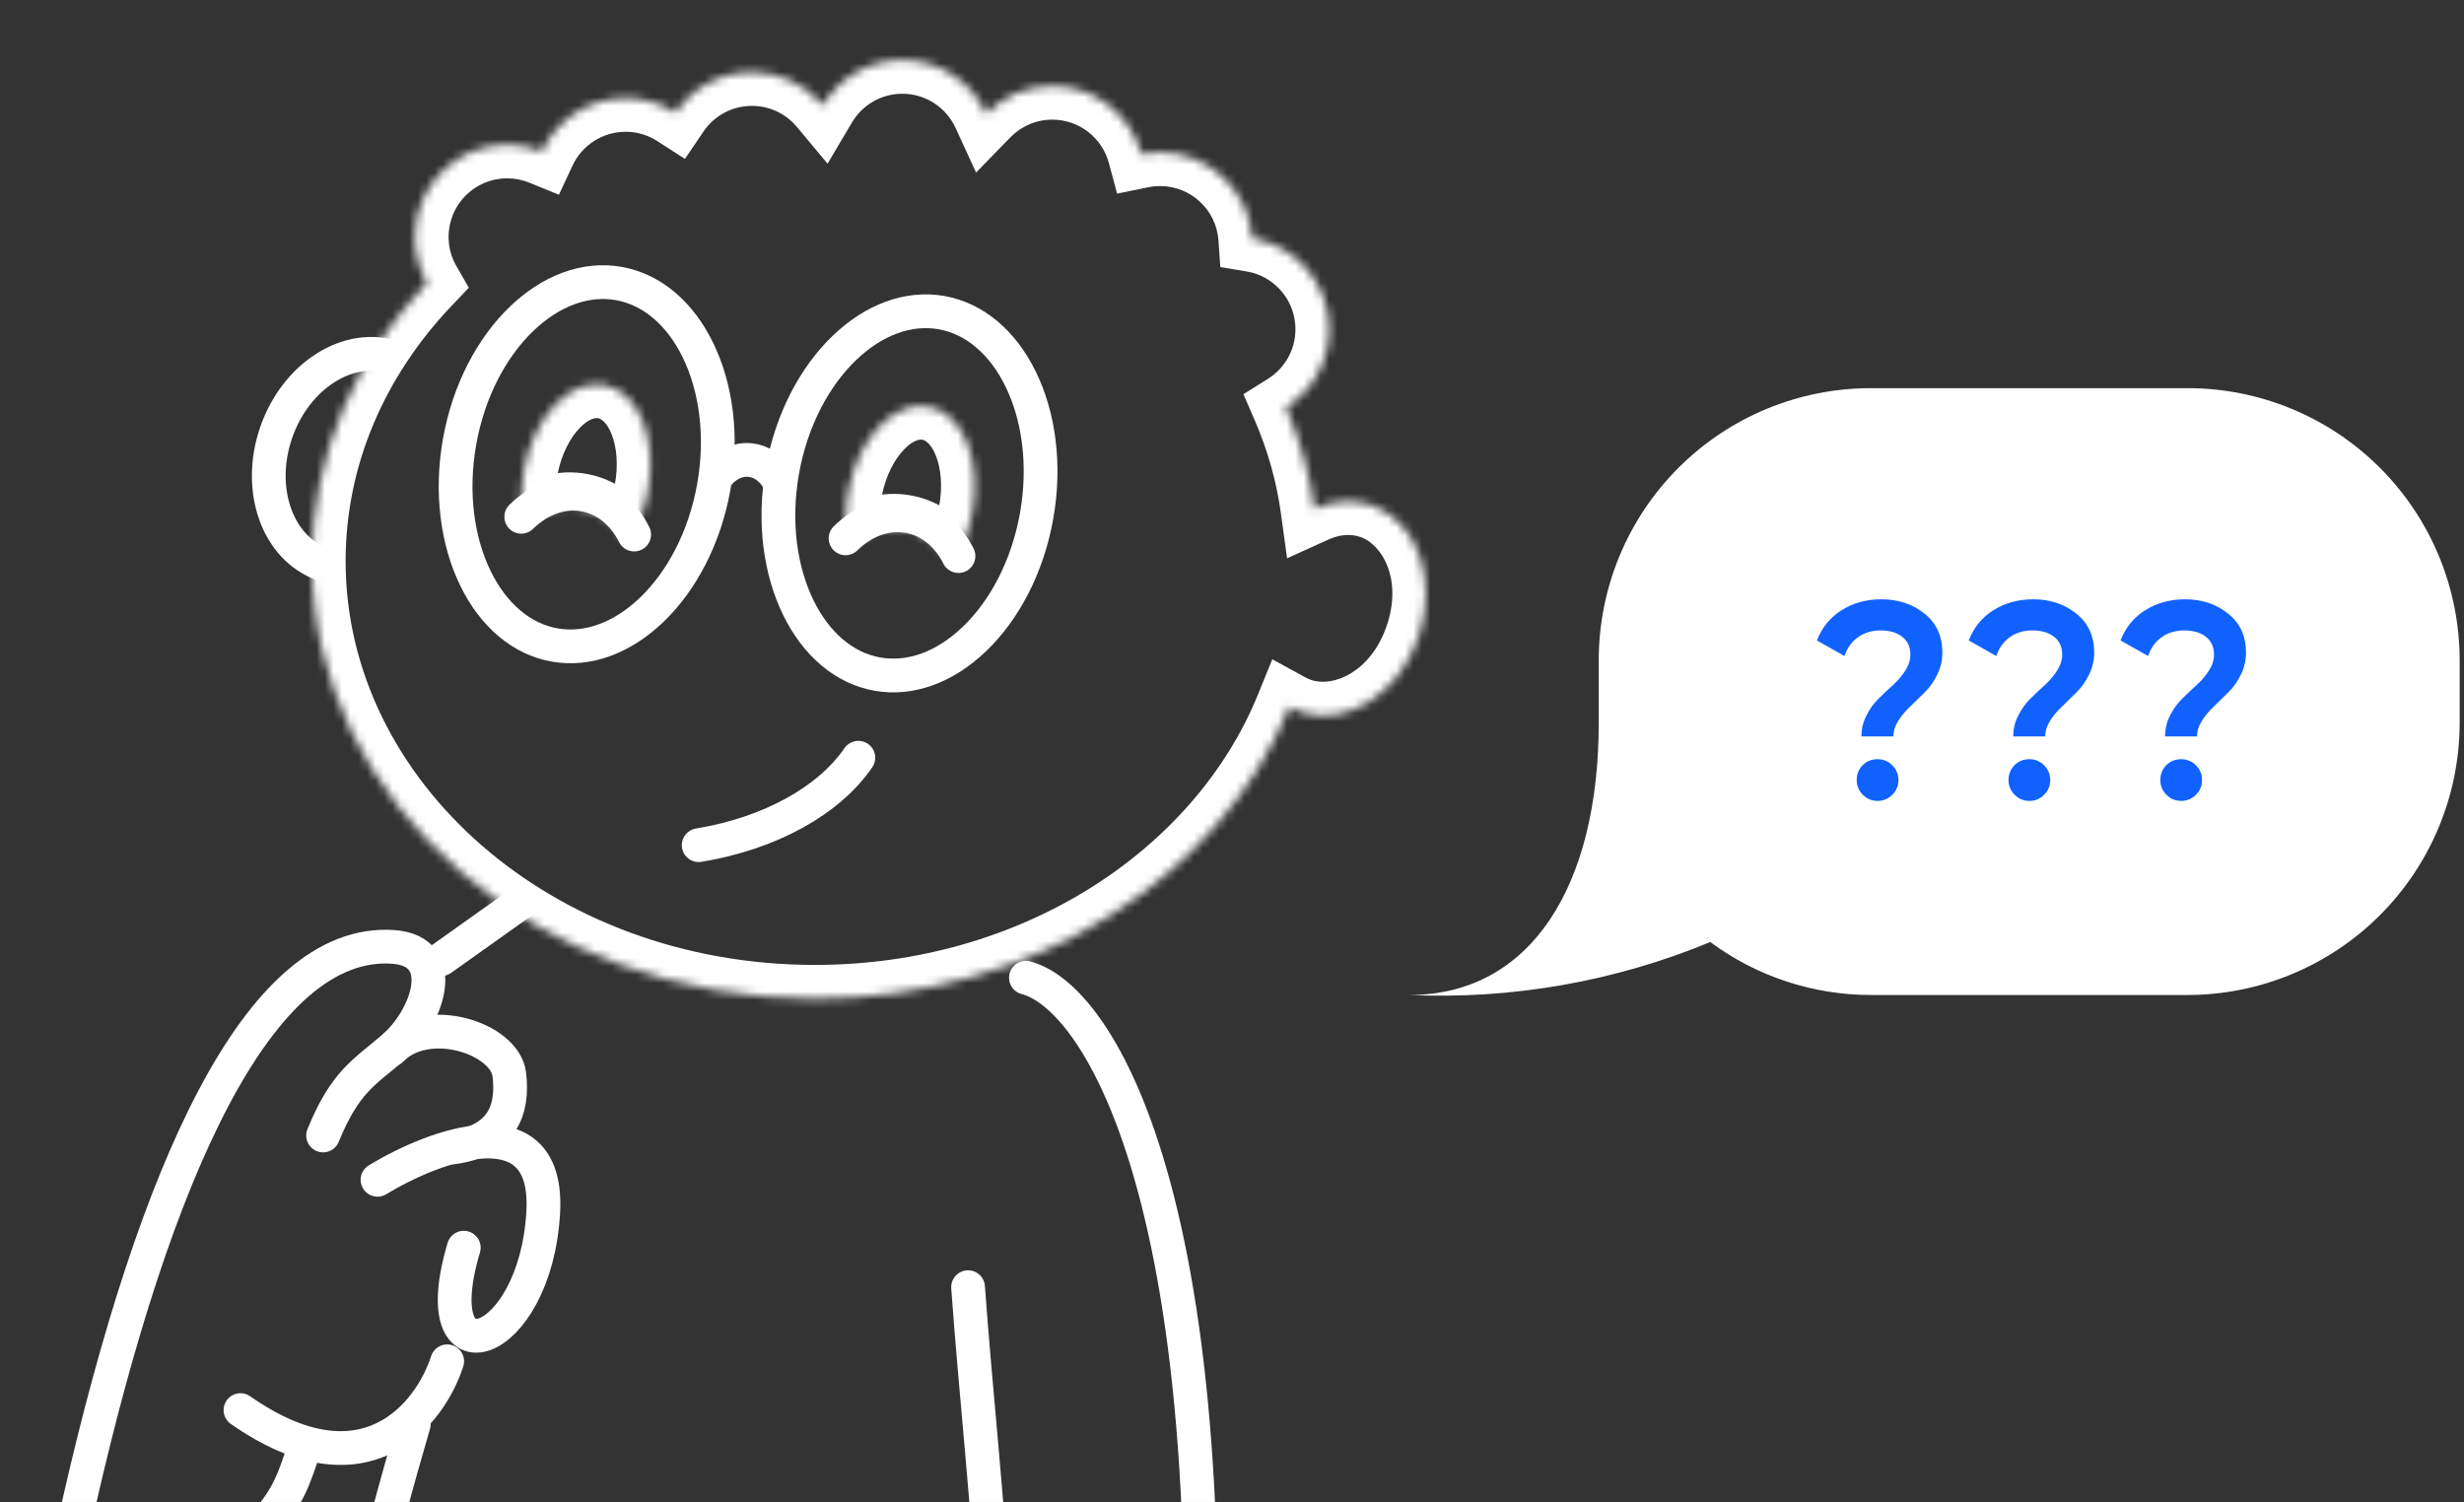 <?xml version="1.0" encoding="UTF-8"?> <svg xmlns="http://www.w3.org/2000/svg" width="292" height="178" viewBox="0 0 292 178" fill="none"><rect x="0" y="0" width="292" height="178" fill="#333333" stroke="none"/><mask id="mask0_362_672" style="mask-type:alpha" maskUnits="userSpaceOnUse" x="0" y="0" width="185" height="200"><rect width="184.889" height="200" fill="#D9D9D9"></rect></mask><g mask="url(#mask0_362_672)"><path d="M49.04 168.769C45.524 180.805 38.387 206.622 40.719 215.652C40.98 216.664 41.654 217.491 42.526 218.067C50.913 223.61 76.974 230.132 110.181 221.855" stroke="white" stroke-width="4" stroke-linecap="round" stroke-linejoin="round"></path><path d="M36.1 171.531C34.89 174.934 34.288 177.853 30.09 181.851" stroke="white" stroke-width="4" stroke-linecap="round"></path><path d="M36.875 187.438C24.761 197.228 2.308 209.032 9.407 177.93C18.282 139.052 30.612 111.108 46.595 112.218C53.472 112.696 50.679 120.645 46.595 124.15C43.131 127.123 40.9 128.181 38.289 134.565" stroke="white" stroke-width="4" stroke-linecap="round"></path><path d="M46.351 124.409C50.647 120.008 59.841 123.054 60.357 127.335C60.874 131.622 59.45 135.236 53.576 135.99" stroke="white" stroke-width="4" stroke-linecap="round"></path><path d="M44.737 139.817C51.593 135.661 65.12 130.615 64.375 143.688C63.444 160.028 50.054 164.389 54.96 147.864" stroke="white" stroke-width="4" stroke-linecap="round"></path><path d="M52.994 161.327C50.991 167.565 43.286 177.454 28.499 167.111" stroke="white" stroke-width="4" stroke-linecap="round"></path><path d="M61.805 106.907L52.296 113.669" stroke="white" stroke-width="4" stroke-linecap="round"></path><path d="M114.723 152.545C116.555 178.041 120.838 205.767 116.712 244.964C111.211 259.482 106.699 283.252 130.795 283.252C154.133 283.252 157.972 266.741 150.866 264.219" stroke="white" stroke-width="4" stroke-linecap="round"></path><path d="M121.579 115.874C130.872 118.287 147.448 145.97 140.8 228.751" stroke="white" stroke-width="4" stroke-linecap="round"></path><path d="M38.297 66.896C32.885 65.028 30.391 58.028 32.727 51.263C35.062 44.497 41.343 40.527 46.756 42.396" stroke="white" stroke-width="4"></path><mask id="path-12-inside-1_362_672" fill="white"><path d="M106.933 7.11C111.344 7.11 115.143 9.723 116.873 13.484C118.86 11.446 121.635 10.18 124.706 10.18C129.763 10.18 134.016 13.611 135.269 18.273C135.982 18.126 136.722 18.05 137.479 18.05C143.263 18.05 147.995 22.539 148.388 28.224C153.569 29.085 157.52 33.586 157.52 39.012C157.52 42.918 155.471 46.344 152.39 48.279C154.039 52.094 155.186 56.123 155.76 60.305C157.942 59.313 160.311 59.094 162.533 59.861C167.946 61.73 170.44 68.73 168.105 75.495C165.769 82.261 159.488 86.231 154.075 84.362C153.627 84.207 153.2 84.015 152.792 83.793C144.609 103.928 122.527 118.354 96.571 118.354C63.647 118.353 36.957 95.145 36.957 66.516C36.957 53.973 42.08 42.47 50.606 33.504C49.688 31.903 49.16 30.05 49.16 28.072C49.16 22.031 54.058 17.133 60.1 17.133C61.558 17.133 62.95 17.42 64.222 17.939C65.963 14.206 69.748 11.618 74.139 11.618C76.317 11.618 78.345 12.257 80.05 13.354C82.017 10.454 85.342 8.548 89.111 8.548C92.489 8.548 95.508 10.079 97.515 12.485C99.419 9.268 102.924 7.111 106.933 7.11Z"></path></mask><path d="M106.933 7.11L106.933 3.11L106.933 3.11L106.933 7.11ZM116.873 13.484L113.239 15.156L115.673 20.446L119.737 16.277L116.873 13.484ZM124.706 10.18L124.706 6.18H124.706V10.18ZM135.269 18.273L131.406 19.311L132.384 22.948L136.073 22.191L135.269 18.273ZM137.479 18.05L137.479 14.05H137.479V18.05ZM148.388 28.224L144.397 28.499L144.615 31.651L147.732 32.169L148.388 28.224ZM157.52 39.012L161.52 39.012L161.52 39.012L157.52 39.012ZM152.39 48.279L150.262 44.892L147.357 46.717L148.718 49.866L152.39 48.279ZM155.76 60.305L151.797 60.849L152.527 66.166L157.414 63.947L155.76 60.305ZM162.533 59.861L163.839 56.08L163.839 56.08L162.533 59.861ZM168.105 75.495L171.886 76.8L171.886 76.8L168.105 75.495ZM154.075 84.362L152.77 88.143L152.77 88.143L154.075 84.362ZM152.792 83.793L154.708 80.282L150.774 78.135L149.087 82.287L152.792 83.793ZM96.571 118.354L96.57 122.354H96.571V118.354ZM36.957 66.516L32.957 66.516V66.516H36.957ZM50.606 33.504L53.504 36.26L55.559 34.1L54.076 31.514L50.606 33.504ZM49.16 28.072L45.16 28.072L45.16 28.072L49.16 28.072ZM60.1 17.133L60.1 13.133H60.1V17.133ZM64.222 17.939L62.713 21.643L66.238 23.078L67.847 19.63L64.222 17.939ZM74.139 11.618L74.139 7.618H74.139V11.618ZM80.05 13.354L77.885 16.718L81.169 18.832L83.361 15.6L80.05 13.354ZM89.111 8.548L89.111 4.548H89.111V8.548ZM97.515 12.485L94.443 15.047L98.071 19.398L100.957 14.523L97.515 12.485ZM106.933 7.11V11.11C109.723 11.11 112.137 12.759 113.239 15.156L116.873 13.484L120.507 11.813C118.149 6.687 112.966 3.11 106.933 3.11V7.11ZM116.873 13.484L119.737 16.277C121.003 14.978 122.759 14.18 124.706 14.18V10.18V6.18C120.512 6.18 116.717 7.915 114.009 10.692L116.873 13.484ZM124.706 10.18L124.706 14.18C127.907 14.18 130.61 16.352 131.406 19.311L135.269 18.273L139.132 17.234C137.421 10.871 131.619 6.18 124.706 6.18L124.706 10.18ZM135.269 18.273L136.073 22.191C136.521 22.099 136.991 22.05 137.479 22.05V18.05V14.05C136.453 14.05 135.444 14.153 134.465 14.354L135.269 18.273ZM137.479 18.05L137.479 22.05C141.145 22.05 144.148 24.896 144.397 28.499L148.388 28.224L152.378 27.948C151.842 20.183 145.381 14.05 137.479 14.05L137.479 18.05ZM148.388 28.224L147.732 32.169C151.016 32.716 153.52 35.575 153.52 39.012L157.52 39.012L161.52 39.012C161.519 31.597 156.122 25.455 149.044 24.278L148.388 28.224ZM157.52 39.012H153.52C153.52 41.483 152.229 43.657 150.262 44.892L152.39 48.279L154.518 51.666C158.713 49.031 161.52 44.353 161.52 39.012H157.52ZM152.39 48.279L148.718 49.866C150.228 53.359 151.274 57.037 151.797 60.849L155.76 60.305L159.723 59.761C159.098 55.209 157.85 50.83 156.062 46.692L152.39 48.279ZM155.76 60.305L157.414 63.947C158.801 63.317 160.107 63.255 161.228 63.642L162.533 59.861L163.839 56.08C160.515 54.933 157.083 55.31 154.106 56.663L155.76 60.305ZM162.533 59.861L161.228 63.642C163.809 64.533 166.225 68.682 164.324 74.19L168.105 75.495L171.886 76.8C174.655 68.778 172.083 58.926 163.839 56.08L162.533 59.861ZM168.105 75.495L164.324 74.19C162.422 79.698 157.961 81.472 155.381 80.581L154.075 84.362L152.77 88.143C161.015 90.989 169.116 84.823 171.886 76.8L168.105 75.495ZM154.075 84.362L155.381 80.581C155.158 80.504 154.934 80.405 154.708 80.282L152.792 83.793L150.876 87.304C151.465 87.626 152.096 87.911 152.77 88.143L154.075 84.362ZM152.792 83.793L149.087 82.287C141.595 100.72 121.12 114.354 96.571 114.354V118.354V122.354C123.935 122.354 147.623 107.135 156.498 85.299L152.792 83.793ZM96.571 118.354L96.571 114.354C65.313 114.353 40.957 92.429 40.957 66.516H36.957H32.957C32.957 97.861 61.981 122.353 96.57 122.354L96.571 118.354ZM36.957 66.516L40.957 66.516C40.957 55.105 45.609 44.564 53.504 36.26L50.606 33.504L47.707 30.748C38.551 40.377 32.957 52.84 32.957 66.516L36.957 66.516ZM50.606 33.504L54.076 31.514C53.494 30.499 53.16 29.329 53.16 28.072L49.16 28.072L45.16 28.072C45.16 30.77 45.882 33.307 47.136 35.494L50.606 33.504ZM49.16 28.072H53.16C53.16 24.24 56.267 21.133 60.1 21.133V17.133V13.133C51.849 13.133 45.16 19.822 45.16 28.072H49.16ZM60.1 17.133L60.1 21.133C61.028 21.133 61.908 21.315 62.713 21.643L64.222 17.939L65.731 14.234C63.991 13.525 62.089 13.133 60.1 13.133L60.1 17.133ZM64.222 17.939L67.847 19.63C68.956 17.252 71.361 15.618 74.139 15.618V11.618V7.618C68.135 7.618 62.971 11.16 60.597 16.247L64.222 17.939ZM74.139 11.618L74.139 15.618C75.523 15.618 76.803 16.022 77.885 16.718L80.05 13.354L82.215 9.991C79.887 8.492 77.111 7.618 74.139 7.618L74.139 11.618ZM80.05 13.354L83.361 15.6C84.615 13.75 86.723 12.548 89.111 12.548V8.548V4.548C83.96 4.548 79.419 7.158 76.74 11.109L80.05 13.354ZM89.111 8.548L89.111 12.548C91.251 12.548 93.163 13.513 94.443 15.047L97.515 12.485L100.587 9.923C97.853 6.646 93.725 4.548 89.111 4.548L89.111 8.548ZM97.515 12.485L100.957 14.523C102.172 12.471 104.396 11.11 106.933 11.11L106.933 7.11L106.933 3.11C101.451 3.111 96.667 6.066 94.073 10.447L97.515 12.485Z" fill="white" mask="url(#path-12-inside-1_362_672)"></path><mask id="path-14-inside-2_362_672" fill="white"><path d="M100.572 58.001C101.79 51.789 106.051 47.395 110.089 48.187C114.127 48.978 116.413 54.656 115.195 60.868C114.752 63.13 113.903 65.148 112.811 66.766C111.571 64.643 109.672 63.125 107.351 62.67C104.964 62.202 102.568 62.944 100.587 64.529C100.152 62.581 100.116 60.328 100.572 58.001Z"></path></mask><path d="M100.572 58.001L96.647 57.231L96.647 57.231L100.572 58.001ZM110.089 48.187L110.858 44.261L110.858 44.261L110.089 48.187ZM115.195 60.868L119.121 61.638L119.121 61.638L115.195 60.868ZM112.811 66.766L109.356 68.782L112.564 74.277L116.125 69.004L112.811 66.766ZM107.351 62.67L108.12 58.745L108.12 58.745L107.351 62.67ZM100.587 64.529L96.683 65.401L98.081 71.659L103.086 67.652L100.587 64.529ZM100.572 58.001L104.498 58.77C104.98 56.312 106.036 54.396 107.145 53.252C108.285 52.076 109.068 52.062 109.319 52.112L110.089 48.187L110.858 44.261C107.072 43.519 103.705 45.307 101.401 47.683C99.066 50.091 97.383 53.478 96.647 57.231L100.572 58.001ZM110.089 48.187L109.319 52.112C109.571 52.161 110.29 52.469 110.902 53.989C111.498 55.467 111.752 57.64 111.27 60.099L115.195 60.868L119.121 61.638C119.856 57.884 119.577 54.112 118.323 51.001C117.087 47.931 114.645 45.004 110.858 44.261L110.089 48.187ZM115.195 60.868L111.27 60.099C110.923 61.867 110.27 63.38 109.496 64.527L112.811 66.766L116.125 69.004C117.535 66.917 118.581 64.392 119.121 61.638L115.195 60.868ZM112.811 66.766L116.265 64.749C114.549 61.81 111.755 59.457 108.12 58.745L107.351 62.67L106.581 66.595C107.589 66.793 108.593 67.475 109.356 68.782L112.811 66.766ZM107.351 62.67L108.12 58.745C104.38 58.011 100.816 59.223 98.087 61.406L100.587 64.529L103.086 67.652C104.32 66.665 105.549 66.393 106.581 66.595L107.351 62.67ZM100.587 64.529L104.491 63.657C104.185 62.287 104.14 60.595 104.498 58.77L100.572 58.001L96.647 57.231C96.092 60.061 96.119 62.875 96.683 65.401L100.587 64.529Z" fill="white" mask="url(#path-14-inside-2_362_672)"></path><mask id="path-16-inside-3_362_672" fill="white"><path d="M62.141 55.451C63.358 49.239 67.619 44.845 71.657 45.637C75.695 46.428 77.981 52.106 76.764 58.318C76.32 60.58 75.471 62.599 74.379 64.216C73.139 62.093 71.24 60.575 68.919 60.12C66.533 59.652 64.136 60.394 62.155 61.98C61.72 60.031 61.684 57.778 62.141 55.451Z"></path></mask><path d="M62.141 55.451L58.215 54.682L58.215 54.682L62.141 55.451ZM71.657 45.637L72.427 41.711L72.427 41.711L71.657 45.637ZM76.764 58.318L80.689 59.088L80.689 59.088L76.764 58.318ZM74.379 64.216L70.925 66.233L74.132 71.727L77.694 66.455L74.379 64.216ZM68.919 60.12L69.688 56.195L69.688 56.195L68.919 60.12ZM62.155 61.98L58.252 62.851L59.649 69.109L64.655 65.102L62.155 61.98ZM62.141 55.451L66.066 56.221C66.548 53.762 67.604 51.846 68.713 50.702C69.854 49.526 70.636 49.513 70.888 49.562L71.657 45.637L72.427 41.711C68.64 40.969 65.274 42.757 62.97 45.133C60.634 47.541 58.951 50.928 58.215 54.682L62.141 55.451ZM71.657 45.637L70.888 49.562C71.139 49.611 71.859 49.919 72.471 51.439C73.066 52.917 73.32 55.09 72.838 57.549L76.764 58.318L80.689 59.088C81.425 55.334 81.145 51.563 79.892 48.451C78.656 45.381 76.213 42.454 72.427 41.711L71.657 45.637ZM76.764 58.318L72.838 57.549C72.492 59.317 71.839 60.83 71.064 61.977L74.379 64.216L77.694 66.455C79.104 64.367 80.149 61.843 80.689 59.088L76.764 58.318ZM74.379 64.216L77.833 62.199C76.118 59.261 73.324 56.907 69.688 56.195L68.919 60.12L68.15 64.045C69.157 64.243 70.161 64.925 70.925 66.233L74.379 64.216ZM68.919 60.12L69.688 56.195C65.948 55.462 62.384 56.673 59.656 58.857L62.155 61.98L64.655 65.102C65.889 64.115 67.117 63.843 68.15 64.045L68.919 60.12ZM62.155 61.98L66.059 61.108C65.753 59.737 65.708 58.045 66.066 56.221L62.141 55.451L58.215 54.682C57.661 57.512 57.687 60.325 58.252 62.851L62.155 61.98Z" fill="white" mask="url(#path-16-inside-3_362_672)"></path><path d="M113.587 65.902C112.369 63.465 110.336 61.7 107.8 61.203C105.07 60.668 102.325 61.714 100.206 63.798" stroke="white" stroke-width="4" stroke-linecap="round"></path><path d="M75.153 63.349C73.934 60.912 71.902 59.147 69.365 58.65C66.635 58.115 63.891 59.161 61.771 61.245" stroke="white" stroke-width="4" stroke-linecap="round"></path><path d="M92.094 56.64C91.337 55.446 90.195 54.642 88.859 54.518C87.422 54.386 86.06 55.07 85.076 56.257" stroke="white" stroke-width="4" stroke-linecap="round"></path><path d="M82.8 100.163C91.269 98.766 98.219 94.894 101.721 89.801" stroke="white" stroke-width="4" stroke-linecap="round"></path><path d="M73.337 33.601C77.256 34.298 80.588 37.137 82.714 41.499C84.839 45.86 85.673 51.611 84.59 57.697C83.508 63.784 80.742 68.894 77.244 72.255C73.744 75.617 69.638 77.133 65.719 76.436C61.8 75.739 58.468 72.9 56.342 68.538C54.217 64.177 53.383 58.426 54.465 52.34C55.548 46.253 58.313 41.143 61.811 37.782C65.311 34.42 69.418 32.904 73.337 33.601Z" stroke="white" stroke-width="4"></path><path d="M111.591 37.053C115.51 37.75 118.842 40.589 120.968 44.952C123.093 49.312 123.927 55.063 122.844 61.15C121.762 67.236 118.996 72.347 115.498 75.707C111.998 79.07 107.891 80.585 103.972 79.888C100.053 79.192 96.721 76.353 94.595 71.99C92.471 67.629 91.637 61.878 92.719 55.792C93.802 49.705 96.567 44.595 100.065 41.234C103.565 37.872 107.672 36.356 111.591 37.053Z" stroke="white" stroke-width="4"></path></g><path d="M202.676 111.641C208.182 115.716 214.849 117.916 221.698 117.918H259.248C267.795 117.909 275.99 114.508 282.034 108.462C288.078 102.415 291.477 94.216 291.486 85.665V78.219C291.477 69.671 288.076 61.476 282.032 55.435C275.987 49.394 267.792 46 259.248 46H221.698C213.154 46 204.959 49.394 198.914 55.435C192.869 61.476 189.469 69.671 189.46 78.219V85.665C189.46 104.93 181.45 117.918 167 117.918C179.207 118.459 191.385 116.317 202.676 111.641Z" fill="white"></path><path d="M224.382 87.27H220.591C220.591 86.391 220.789 85.567 221.185 84.798C221.58 84.007 222.064 83.337 222.635 82.788C223.206 82.216 223.777 81.678 224.349 81.173C224.92 80.645 225.403 80.074 225.799 79.459C226.194 78.844 226.392 78.218 226.392 77.58C226.392 76.68 226.073 75.977 225.436 75.471C224.799 74.966 223.942 74.713 222.866 74.713C221.833 74.713 220.943 74.977 220.196 75.504C219.449 76.031 218.911 76.778 218.581 77.745L215.318 75.9C215.912 74.362 216.889 73.164 218.252 72.307C219.636 71.45 221.207 71.022 222.964 71.022C224.942 71.022 226.634 71.582 228.04 72.703C229.468 73.823 230.182 75.372 230.182 77.35C230.182 78.251 229.984 79.107 229.589 79.92C229.193 80.733 228.71 81.425 228.139 81.997C227.567 82.568 226.996 83.128 226.425 83.677C225.854 84.205 225.37 84.776 224.975 85.391C224.579 86.007 224.382 86.633 224.382 87.27ZM222.503 89.972C223.184 89.972 223.766 90.214 224.25 90.698C224.733 91.181 224.975 91.763 224.975 92.444C224.975 93.125 224.733 93.708 224.25 94.191C223.766 94.674 223.184 94.916 222.503 94.916C221.822 94.916 221.24 94.674 220.756 94.191C220.273 93.708 220.031 93.125 220.031 92.444C220.031 91.763 220.262 91.181 220.723 90.698C221.207 90.214 221.8 89.972 222.503 89.972ZM242.373 87.27H238.583C238.583 86.391 238.781 85.567 239.176 84.798C239.572 84.007 240.055 83.337 240.626 82.788C241.197 82.216 241.769 81.678 242.34 81.173C242.911 80.645 243.395 80.074 243.79 79.459C244.186 78.844 244.383 78.218 244.383 77.58C244.383 76.68 244.065 75.977 243.428 75.471C242.79 74.966 241.934 74.713 240.857 74.713C239.824 74.713 238.934 74.977 238.187 75.504C237.44 76.031 236.902 76.778 236.572 77.745L233.31 75.9C233.903 74.362 234.881 73.164 236.243 72.307C237.627 71.45 239.198 71.022 240.956 71.022C242.933 71.022 244.625 71.582 246.031 72.703C247.459 73.823 248.173 75.372 248.173 77.35C248.173 78.251 247.976 79.107 247.58 79.92C247.185 80.733 246.701 81.425 246.13 81.997C245.559 82.568 244.988 83.128 244.416 83.677C243.845 84.205 243.362 84.776 242.966 85.391C242.571 86.007 242.373 86.633 242.373 87.27ZM240.494 89.972C241.176 89.972 241.758 90.214 242.241 90.698C242.725 91.181 242.966 91.763 242.966 92.444C242.966 93.125 242.725 93.708 242.241 94.191C241.758 94.674 241.176 94.916 240.494 94.916C239.813 94.916 239.231 94.674 238.748 94.191C238.264 93.708 238.023 93.125 238.023 92.444C238.023 91.763 238.253 91.181 238.715 90.698C239.198 90.214 239.791 89.972 240.494 89.972ZM260.364 87.27H256.574C256.574 86.391 256.772 85.567 257.167 84.798C257.563 84.007 258.046 83.337 258.618 82.788C259.189 82.216 259.76 81.678 260.331 81.173C260.903 80.645 261.386 80.074 261.782 79.459C262.177 78.844 262.375 78.218 262.375 77.58C262.375 76.68 262.056 75.977 261.419 75.471C260.782 74.966 259.925 74.713 258.848 74.713C257.816 74.713 256.926 74.977 256.179 75.504C255.432 76.031 254.893 76.778 254.564 77.745L251.301 75.9C251.894 74.362 252.872 73.164 254.234 72.307C255.618 71.45 257.189 71.022 258.947 71.022C260.925 71.022 262.616 71.582 264.023 72.703C265.451 73.823 266.165 75.372 266.165 77.35C266.165 78.251 265.967 79.107 265.572 79.92C265.176 80.733 264.693 81.425 264.121 81.997C263.55 82.568 262.979 83.128 262.408 83.677C261.836 84.205 261.353 84.776 260.958 85.391C260.562 86.007 260.364 86.633 260.364 87.27ZM258.486 89.972C259.167 89.972 259.749 90.214 260.233 90.698C260.716 91.181 260.958 91.763 260.958 92.444C260.958 93.125 260.716 93.708 260.233 94.191C259.749 94.674 259.167 94.916 258.486 94.916C257.805 94.916 257.222 94.674 256.739 94.191C256.256 93.708 256.014 93.125 256.014 92.444C256.014 91.763 256.245 91.181 256.706 90.698C257.189 90.214 257.783 89.972 258.486 89.972Z" fill="#1161FE"></path></svg> 